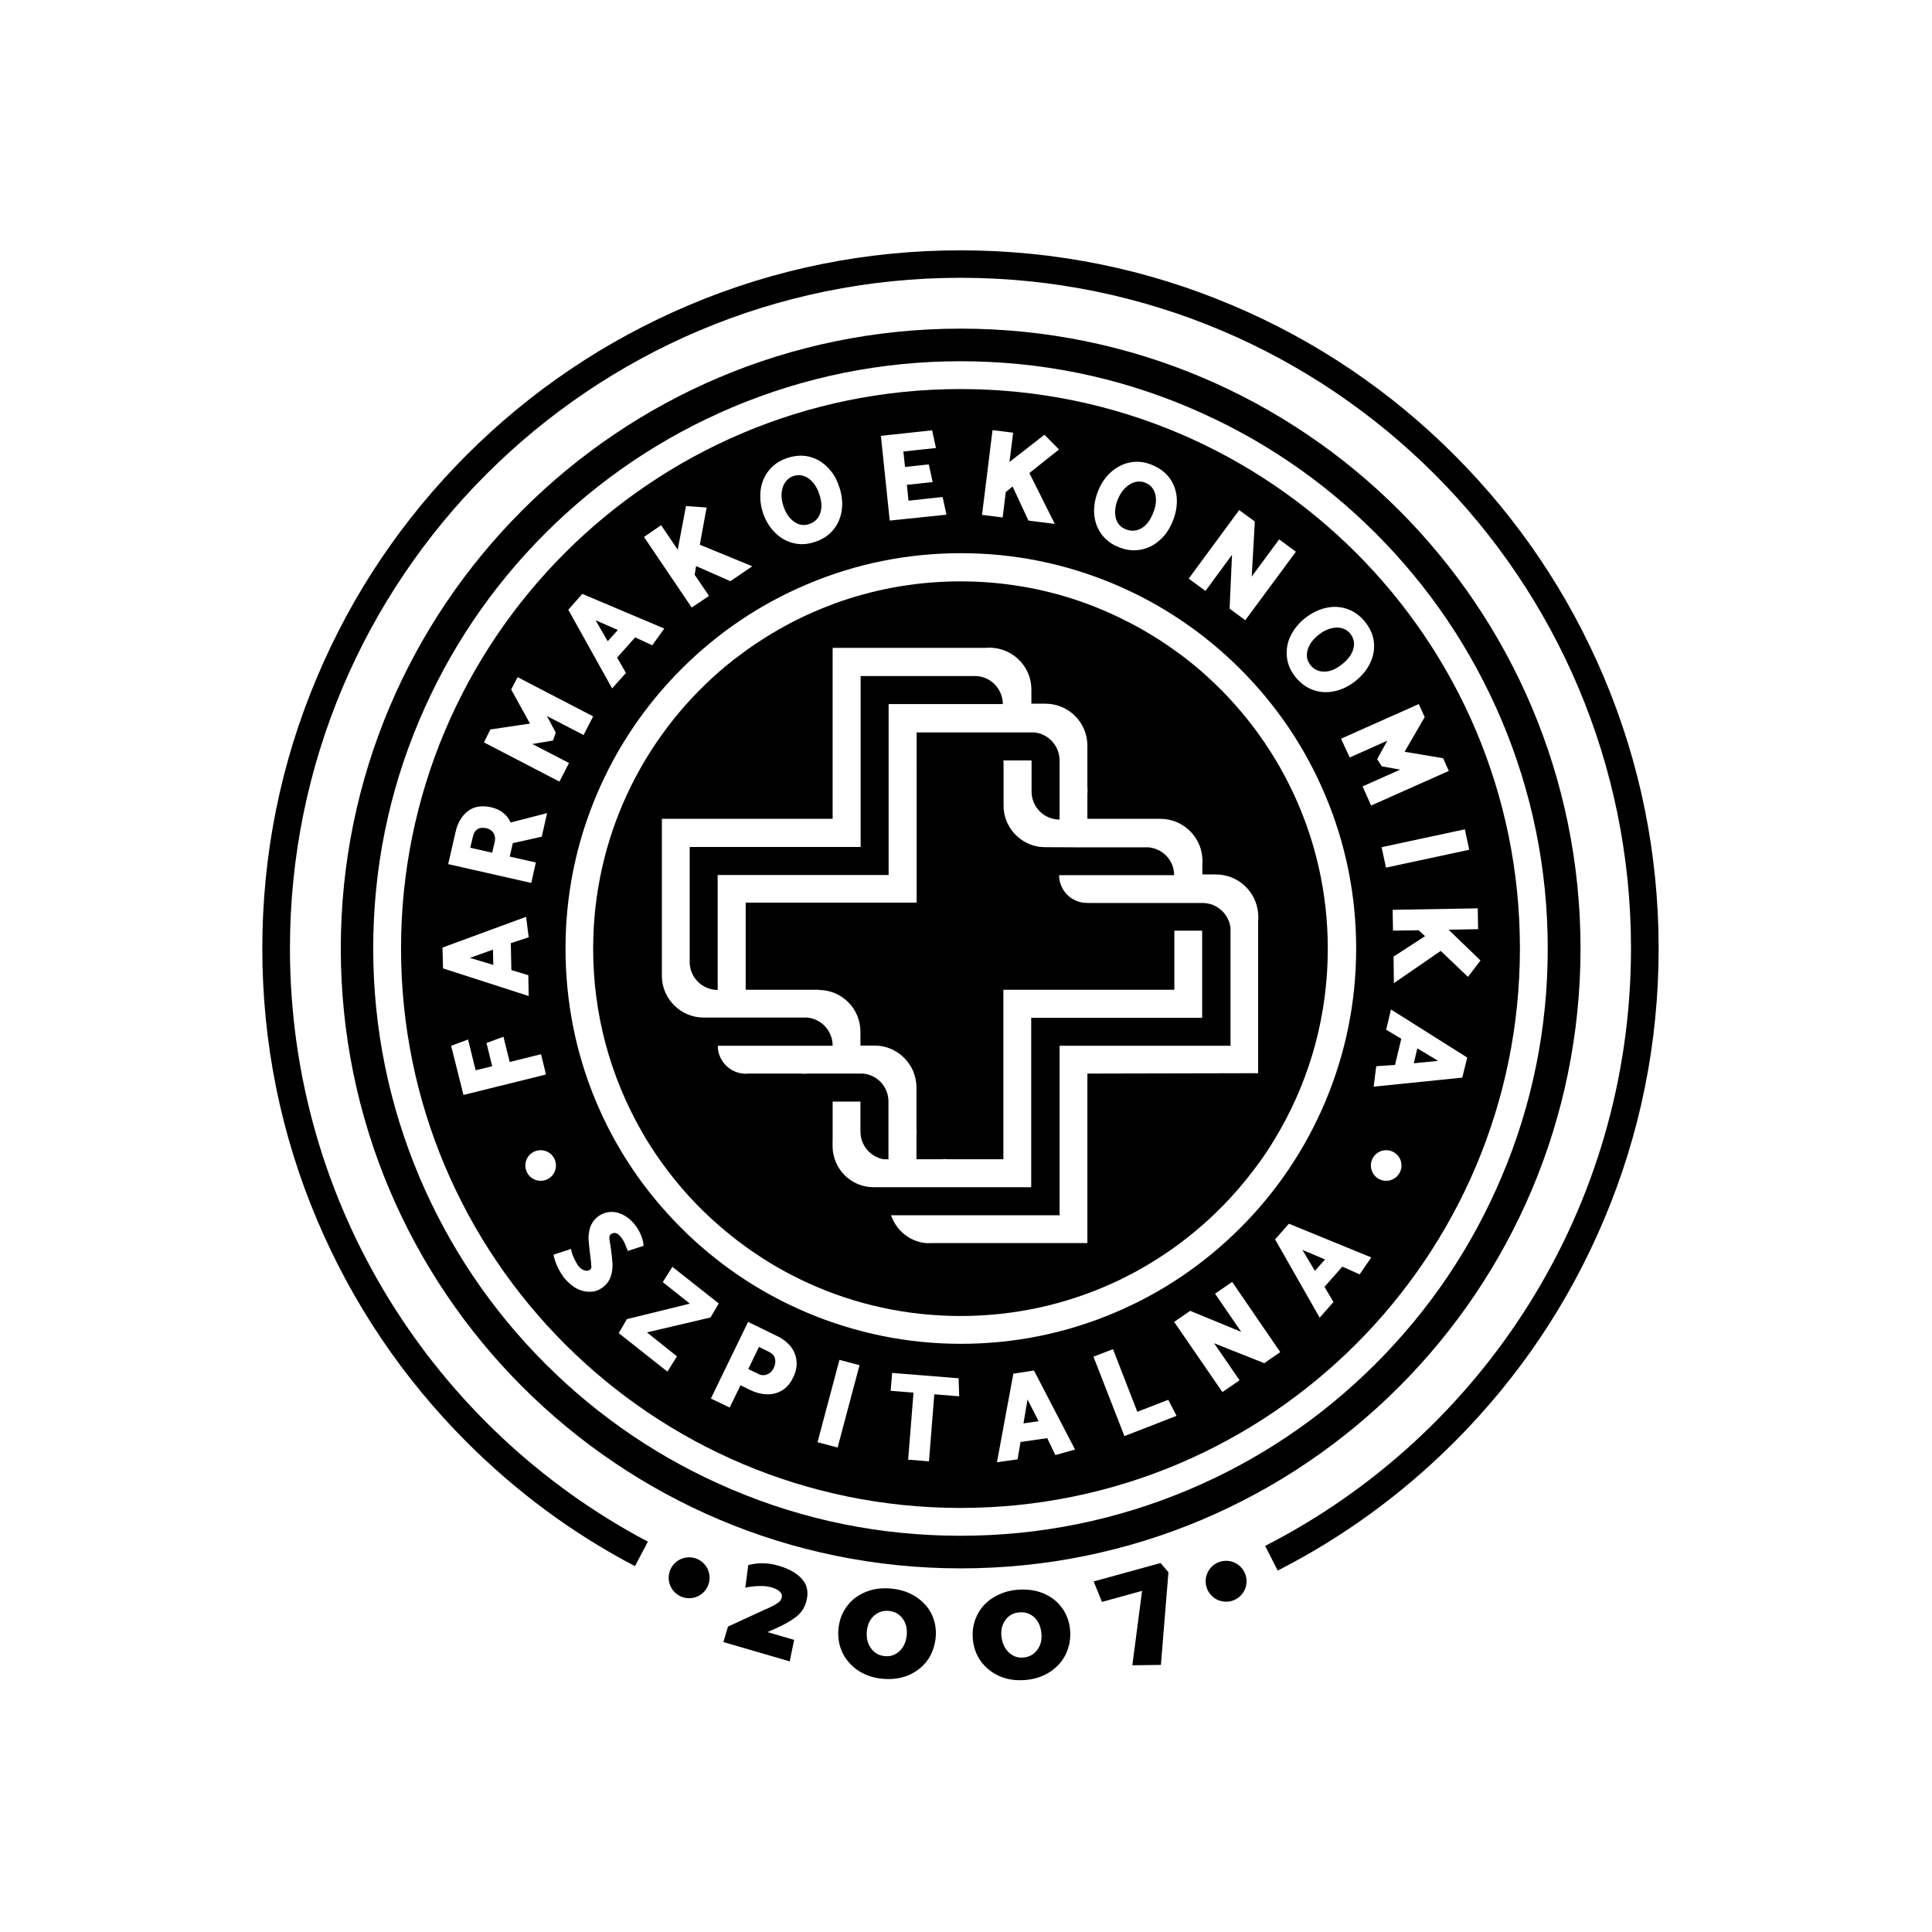 <?xml version="1.0" encoding="utf-8"?>
<!-- Generator: Adobe Illustrator 27.2.0, SVG Export Plug-In . SVG Version: 6.00 Build 0)  -->
<svg version="1.1" id="Layer_1" xmlns="http://www.w3.org/2000/svg" xmlns:xlink="http://www.w3.org/1999/xlink" x="0px" y="0px"
	 viewBox="0 0 1048.8 1048.8" style="enable-background:new 0 0 1048.8 1048.8;" xml:space="preserve">
<g>
	<path d="M858,514.9c0-185.9-150.7-336.5-336.5-336.5c-185.9,0-336.5,150.7-336.5,336.5s150.7,336.5,336.5,336.5
		C707.3,851.5,858,700.8,858,514.9z M645.5,808.6c-39.3,16.6-81,25.1-124.1,25.1s-84.8-8.4-124.1-25.1c-38-16.1-72-39-101.3-68.3
		c-29.3-29.3-52.2-63.4-68.3-101.3c-16.6-39.3-25.1-81-25.1-124.1s8.4-84.8,25.1-124.1c16.1-38,39-72,68.3-101.3
		c29.3-29.3,63.4-52.2,101.3-68.3c39.3-16.6,81-25.1,124.1-25.1s84.8,8.4,124.1,25.1c38,16.1,72,39,101.3,68.3
		c29.3,29.3,52.2,63.4,68.3,101.3c16.6,39.3,25.1,81,25.1,124.1s-8.4,84.8-25.1,124.1c-16.1,38-39,72-68.3,101.3
		C717.5,769.6,683.4,792.6,645.5,808.6z"/>
	<polygon points="719.3,683.7 707,678.5 713.8,689.9 	"/>
	<polygon points="323.3,336.7 329.9,348.1 335.4,342 	"/>
	<polygon points="555.6,772.7 563.8,771.5 557.8,759.7 	"/>
	<path d="M611.3,287.4c2.8,1.1,5.6,0.9,8.3-0.6s4.9-4.4,6.5-8.6c1.5-3.7,1.8-7,1-10c-0.8-3-2.6-5.1-5.5-6.2
		c-1.8-0.7-3.6-0.8-5.5-0.3c-1.9,0.5-3.6,1.6-5.3,3.2c-1.6,1.6-3,3.7-4,6.2c-1.5,3.7-1.8,7.1-1.1,10.1
		C606.5,284.2,608.3,286.3,611.3,287.4z"/>
	<path d="M431.2,283.3c2.6,1.8,5.3,2.2,8.3,1.1c2.9-1,4.8-3,5.8-5.9c1-2.9,0.8-6.5-0.7-10.7c-1.3-3.7-3.3-6.5-5.9-8.2
		c-2.6-1.8-5.3-2.1-8.2-1.1c-1.8,0.6-3.2,1.8-4.3,3.4s-1.7,3.6-1.9,5.9c-0.2,2.3,0.2,4.7,1.1,7.3
		C426.7,278.8,428.7,281.6,431.2,283.3z"/>
	<path d="M417.5,733.9l-5.5-2.7l-5.8,12l5.6,2.7c1.6,0.8,3.1,0.8,4.7,0.2c1.5-0.6,2.7-1.7,3.5-3.4c0.9-1.9,1.1-3.6,0.7-5.2
		S419.2,734.7,417.5,733.9z"/>
	<polygon points="255.1,520 267.8,523.8 267.6,515.5 	"/>
	<path d="M264,449.6c-1.9-0.4-3.5-0.3-4.8,0.5c-1.2,0.8-2.1,2.2-2.5,4.1l-1.4,6l11.9,2.7l1.4-6.1c0.4-1.7,0.1-3.2-0.7-4.6
		C267.1,450.9,265.7,450,264,449.6z"/>
	<path d="M719,364.6c3.1,0,6.4-1.4,9.9-4.3c3.1-2.5,5-5.2,5.8-8.2c0.8-3,0.2-5.7-1.7-8.1c-1.2-1.5-2.7-2.5-4.6-3
		c-1.9-0.5-3.9-0.4-6.2,0.2c-2.2,0.6-4.4,1.8-6.5,3.5c-3.1,2.5-5.1,5.3-5.9,8.3c-0.8,3-0.3,5.7,1.7,8.2
		C713.4,363.5,715.9,364.6,719,364.6z"/>
	<polygon points="769.4,569.1 767.5,577.2 780.7,575.9 	"/>
	<path d="M521.4,211.2c-167.7,0-303.7,136-303.7,303.7c0,167.7,136,303.7,303.7,303.7c167.7,0,303.7-136,303.7-303.7
		C825.2,347.2,689.2,211.2,521.4,211.2z M797.6,461.3l-45.2,9.7l-2.4-11.1l45.2-9.7L797.6,461.3z M773.4,389.3l-10.9,18.8l20.9,3.5
		l3.1,6.9l-42.2,18.8l-4.6-10.4l20.4-9.1l-10-1.8l-2.5-3.9l5.5-10l-20.4,9.1L728,401l42.2-18.8L773.4,389.3z M708.3,335.7
		c3.6-2.9,7.5-4.8,11.5-5.7c4-0.9,7.9-0.7,11.6,0.6c3.7,1.3,6.9,3.6,9.5,6.8c2.8,3.5,4.5,7.2,4.9,11c0.5,3.9-0.2,7.6-1.9,11.3
		s-4.3,6.9-7.7,9.7c-3.7,3-7.5,4.9-11.6,5.8c-4,0.9-7.9,0.7-11.6-0.6s-6.9-3.6-9.6-6.9c-2.8-3.4-4.4-7.1-4.8-11s0.2-7.7,1.9-11.3
		C702.3,341.7,704.8,338.5,708.3,335.7z M672.7,276.9l8.5,6.2l-1.7,29.9l14.9-20.2l9.1,6.7L676,336.7l-8.5-6.3l1.3-29.2l-14.4,19.6
		l-9.1-6.7L672.7,276.9z M596,266.8c1.7-4.3,4.1-7.9,7.2-10.6c3.1-2.7,6.6-4.5,10.4-5.2c3.8-0.7,7.7-0.3,11.6,1.3
		c4.2,1.7,7.4,4.1,9.7,7.2c2.3,3.2,3.6,6.7,3.9,10.8c0.3,4-0.4,8.1-2,12.2c-1.7,4.4-4.1,8-7.2,10.7c-3.1,2.8-6.5,4.5-10.4,5.2
		c-3.8,0.7-7.8,0.3-11.7-1.3c-4.1-1.6-7.3-4-9.6-7.2c-2.3-3.2-3.6-6.8-3.9-10.8S594.4,270.9,596,266.8z M538.8,233.5l11.2,1.4
		l-2,15.9l19-14.8l7.9,8l-16.1,12.8l13.8,27.6l-14.3-1.8l-8.6-18.5l-3.7,3l-1.7,13.8l-11.2-1.4L538.8,233.5z M506,233.6l2.1,9.6
		l-17.7,1.9l0.9,8.4l12.9-1.4l2.1,9.6l-14,1.5l0.9,8.6l18.5-2l2.1,9.6l-30.8,3.2l-4.8-46L506,233.6z M412.9,266.2
		c0.5-4.1,2-7.7,4.4-10.7c2.4-3.1,5.6-5.3,9.6-6.7c4.2-1.5,8.2-1.8,12-1c3.8,0.9,7.1,2.7,10,5.5c2.9,2.8,5.1,6.3,6.5,10.5
		c1.6,4.4,2.1,8.7,1.6,12.8c-0.5,4.1-2,7.7-4.4,10.7c-2.4,3.1-5.7,5.3-9.7,6.7c-4.1,1.5-8.1,1.8-11.9,0.9c-3.8-0.9-7.2-2.7-10.1-5.6
		c-2.9-2.8-5.1-6.3-6.6-10.5C412.9,274.6,412.4,270.3,412.9,266.2z M358.9,285.1l9,13.3l4.5-23.7l11.2,0.8l-3.7,20.2l28.5,11.7
		l-11.9,8.1l-18.6-8.2l-0.8,4.7l7.8,11.5l-9.4,6.3l-25.9-38.3L358.9,285.1z M316.1,322.4l44.5,18.8l-6.5,9.1l-9.3-4.3L335,357
		l4.8,8.3l-7.5,8.4l-23.8-42.7L316.1,322.4z M266.2,396l21.5-3.2l-10.2-18.5l3.5-6.7l41,21.3l-5.2,10.1l-19.9-10.3l4.8,9l-1.5,4.3
		l-11.2,1.9l19.9,10.3l-5.2,10.1l-41-21.3L266.2,396z M247.3,451.7c1.1-4.9,3.3-8.7,6.6-11.3c3.3-2.6,7.5-3.3,12.6-2.2
		c2.7,0.6,4.9,1.6,6.7,3.1c1.8,1.4,3.1,3.2,4,5.2l19.8-5.1l-2.9,12.8l-15.7,3.5l-1.7,7.3l14.2,3.2l-2.5,11.1l-45.1-10.2L247.3,451.7
		z M240.2,514.4l45.4-16.7l1.4,11.1l-9.7,3.2l0.3,14.6l9.2,2.8l0.2,11.3l-46.5-15L240.2,514.4z M244.9,567.7l9.2-3.4l4.1,16.7l9-2.2
		l-3.1-12.6l9.2-3.4l3.4,13.7l17-4.2l2.7,11l-44.8,11.1L244.9,567.7z M293.5,641c-4.6,0-8.3-3.7-8.3-8.3s3.7-8.3,8.3-8.3
		s8.3,3.7,8.3,8.3S298.1,641,293.5,641z M331.6,670c-0.5,0.4-0.8,1.1-0.8,1.9c0,0.8,0.2,2.1,0.5,3.8l0.4,2.6
		c0.4,3.1,0.7,5.7,0.8,7.9c0.1,2.2-0.2,4.4-0.9,6.6s-1.9,4-3.7,5.5c-2,1.7-4.2,2.7-6.7,2.9s-4.9-0.2-7.5-1.4
		c-2.5-1.2-4.9-3.1-7.1-5.7c-1.4-1.7-2.7-3.8-3.9-6.3c-1.2-2.5-1.9-4.8-2.2-6.7l9.5-3.1c0.2,1.3,0.6,2.9,1.5,4.8s1.7,3.4,2.6,4.6
		c1.1,1.3,2.2,2,3.4,2.3c1.2,0.3,2.2,0.1,2.9-0.5c0.5-0.4,0.7-1,0.6-2c0-0.9-0.2-2.3-0.4-4.2l-0.3-2.3c-0.4-3.3-0.7-6-0.8-8
		c-0.1-2,0.2-4.1,0.8-6.2c0.7-2.2,1.9-4,3.7-5.6c1.9-1.6,4.1-2.6,6.5-2.9s4.8,0.1,7.2,1.2c2.4,1.1,4.6,2.8,6.6,5.2
		c1.4,1.7,2.6,3.6,3.5,5.7c0.9,2.2,1.5,4.3,1.6,6.2l-8.6,2.8c-0.8-2.2-1.5-3.9-2-4.9c-0.6-1.1-1.3-2.2-2.2-3.2
		c-0.8-1-1.7-1.5-2.7-1.7C333.2,669.3,332.3,669.5,331.6,670z M367.5,736.3l-5.2,8.3l-26.4-20.9l4.4-7.6l34.2-8.4L359.8,696l5.2-8.3
		l25.2,19.9l-4.5,7.6l-34.5,8.1L367.5,736.3z M430.5,747.9c-1.5,3.2-3.6,5.5-6.1,7c-2.6,1.5-5.3,2.1-8.3,2c-3-0.1-5.9-0.9-8.8-2.3
		L402,752l-5.9,12.1l-10.2-4.9l20.2-41.6l16,7.8c2.9,1.4,5.3,3.3,7.1,5.5c1.8,2.3,2.9,4.9,3.2,7.8S432.1,744.7,430.5,747.9z
		 M454.7,785.8l-10.9-2.9l11.9-44.7l10.9,2.9L454.7,785.8z M507.2,756.9l-2.9,36.4l-11.3-0.9l2.9-36.4l-12.4-1l0.8-9.7l36.1,2.9
		l0.3,9.8L507.2,756.9z M437.9,712.5c-25.5-10.8-48.5-26.3-68.2-46s-35.2-42.6-46-68.2C312.6,572,307,543.9,307,514.9
		s5.7-57,16.9-83.5c10.8-25.5,26.3-48.5,46-68.2c19.7-19.7,42.6-35.2,68.2-46c26.4-11.2,54.5-16.9,83.5-16.9s57,5.7,83.5,16.9
		c25.5,10.8,48.5,26.3,68.2,46c19.7,19.7,35.2,42.6,46,68.2c11.2,26.4,16.9,54.5,16.9,83.5s-5.7,57-16.9,83.5
		c-10.8,25.5-26.3,48.5-46,68.2c-19.7,19.7-42.6,35.2-68.2,46c-26.4,11.2-54.5,16.9-83.5,16.9S464.4,723.7,437.9,712.5z
		 M572.9,789.9l-4.4-9.2l-14.5,2.1l-1.6,9.4l-11.2,1.6l8.9-48.1l11.2-1.7l22.3,42.9L572.9,789.9z M610.4,779.6l-16.8-43.1l10.6-4.1
		l13.2,34l16.8-6.5l4.5,8.7L610.4,779.6z M686.3,740l-27.2-10.8l13.8,20.1l-9.3,6.4l-26.2-38.1l8.7-6l27.7,11.4l-14.2-20.7l9.3-6.4
		L695,734L686.3,740z M738.1,691.8l-9.4-4.2l-9.7,11l4.9,8.2l-7.5,8.5l-24.2-42.5l7.5-8.5l44.7,18.3L738.1,691.8z M752.5,641
		c-4.6,0-8.3-3.7-8.3-8.3s3.7-8.3,8.3-8.3c4.6,0,8.3,3.7,8.3,8.3S757.1,641,752.5,641z M793.8,585l-48.1,4.9l1.4-11.1l10.2-0.7
		l3.4-14.2l-8.2-4.9l2.6-11l41.4,26.1L793.8,585z M782.1,516.2l-25.4,17.5l-0.2-14.4l17.1-11.1l-3.5-3.2l-13.9,0.2l-0.2-11.3
		l46.2-0.8l0.2,11.3l-16,0.3l17.3,16.7l-6.8,8.9L782.1,516.2z"/>
	<path d="M628.9,683c4-2.6,8-5.3,11.8-8.2c1.3-1,2.5-1.9,3.8-2.9c2.5-2,5-4,7.4-6.1c11.9-10.3,22.5-22,31.7-34.7
		c2-2.8,4-5.7,5.9-8.7c1.9-3,3.7-6,5.4-9c16.5-29,25.9-62.6,25.9-98.4c0,0,0,0,0,0c0-60.2-26.7-114.2-68.9-150.8
		c-2.4-2.1-4.9-4.1-7.4-6.1s-5.1-3.9-7.7-5.7c-1.3-0.9-2.6-1.8-3.9-2.7c-4-2.7-8.1-5.2-12.2-7.6c-8.4-4.8-17.1-9-26.1-12.6
		c-3-1.2-6.1-2.3-9.2-3.4c-20.1-6.8-41.6-10.5-64-10.5c-22.4,0-43.9,3.7-64,10.5c-3.1,1-6.1,2.2-9.2,3.4
		c-9.1,3.6-17.8,7.8-26.1,12.6c-4.2,2.4-8.3,5-12.2,7.6c-1.3,0.9-2.6,1.8-3.9,2.7c-2.6,1.9-5.2,3.8-7.7,5.7c-2.5,2-5,4-7.4,6.1
		c-42.2,36.6-68.9,90.6-68.9,150.8c0,0,0,0,0,0c0,35.8,9.4,69.3,25.9,98.4c1.7,3.1,3.5,6.1,5.4,9c1.9,3,3.9,5.9,5.9,8.7
		c9.2,12.8,19.8,24.5,31.7,34.7c2.4,2.1,4.9,4.1,7.4,6.1c1.3,1,2.5,2,3.8,2.9c3.8,2.9,7.8,5.6,11.8,8.2c5.4,3.5,11,6.7,16.7,9.6
		c2.9,1.5,5.8,2.9,8.7,4.2c25,11.3,52.8,17.6,82.1,17.6c29.3,0,57.1-6.3,82.1-17.6c2.9-1.3,5.9-2.7,8.7-4.2
		C618,689.7,623.5,686.4,628.9,683z M590.3,582.8v92h-82.2c0,0-0.1,0-0.4,0c-0.9,0-4.6,0.1-5.4,0c-8.8-1-15.8-7-18.6-15.1h27.6h3.2
		h6.8h5.3h48.6v-92h92.8v-47.9v-12.8v-3.1c-0.8-7.7-7.3-13.7-15.2-13.7h-0.1h-14.4h-0.8h-0.7v0h-1.5h-2.3h-6.3h-3h-2.9H617h-25.3
		c-0.5,0-2.5-0.1-3-0.1c-3.6-0.3-6.8-1.9-9.3-4.3c-2.4-2.4-4-5.7-4.4-9.3v-1.4h15.2h8.8v0h6.4h1.5h1.3h29.2v0
		c0-7.9-6-14.3-13.7-15.1h-3.1h-12.3h-16.5h-1.6v0h-1.7l-21-0.1c-1.3,0-2.6-0.1-3.9-0.3c-9.4-1.6-16.9-9.1-18.5-18.5
		c-0.2-1.3-0.3-2.6-0.3-3.9v-23c0-0.5-0.1-0.9-0.1-1.4h0.1h1.2h14v3v11v1.2v1.7c0,8.4,6.8,15.2,15.1,15.2v0h0.1h0v-18.2v-11v-1.3
		v-1.5v-0.3c-0.1-7.8-6.1-14.3-13.8-15h-0.2h-1.3h-1.4H546h-1.2h-1.2h-9.2h-1.9h-6.4h-0.5h-28V490h-92.8v22v8.6v2.9v5.5v8.3h39.7
		l0.1,0.1c12.5,0.1,22.5,10.2,22.5,22.7v7.5h7.7c12.5,0,22.7,10.2,22.7,22.7v22.4c0.1,0.5,0.1,1,0.1,1.6s0,1.1-0.1,1.6v13.4h13.8
		c0.5,0,0.9-0.1,1.4-0.1c0.5,0,0.9,0,1.4,0.1h30.6v-92h92.8v-32.1h0h0.5h14.6v14.7v0.7v31.9h-92.8v92H528h-1.6h-5.2h-23.6h-15.2h-8
		c-11.4,0-20.5-8.2-22.2-19.1c-0.2-1.1-0.3-4.1-0.2-7v-19v-1.4h1.5h13.6v2.3v11.3c0,0.4,0,2.3,0,2.7c0,7.4,5.3,13.6,12.4,15h2.8
		v-17.6v-11.2v-2.4c0,0,0,0.3,0,0v-0.4c-0.1-7.8-6.1-14.2-13.8-14.9h-1.5h-1.5h-12.2H452h-7.5h-6.3c-0.5,0-0.9,0.1-1.4,0.1
		s-1,0-1.4-0.1h-29.2c-0.5,0-0.9,0.1-1.4,0.1c-0.1,0-0.1,0-0.2,0c-0.4,0-0.8,0-1.2-0.1c-7.3-0.7-13-6.5-13.7-13.7v-1.4h15h8v0h7.5
		h1.6h1.5H452V567c-0.3-7.6-6.2-13.8-13.6-14.6h-3.1h-12.1h-16.8h-1.6v0h-0.2h-1.4h-13.5v0H382c-12.5,0-22.7-10.2-22.7-22.7v-85.2
		H452v-92.8h83.3c0.6-0.1,1.3-0.1,1.9-0.1c0.6,0,1.3,0,1.9,0.1c11.6,1,20.8,10.7,20.8,22.6v7.7l0,0h7.6c12.6,0,22.8,10.2,22.8,22.8
		v11.2v11.6c0.1,0.5,0.1,1,0.1,1.6s0,1.1-0.1,1.6v13.7h39.6c12,0,21.9,9.3,22.8,21.1c0,0.6,0.1,1.1,0.1,1.7c0,0.6,0,1.2-0.1,1.7v5.7
		h7.3c12.2,0,22.1,9.4,23,21.3c0,0.6,0.1,1.2,0.1,1.8s0,1.2-0.1,1.8v83L590.3,582.8L590.3,582.8z"/>
	<path d="M529.3,367h-13.5h-48.6v92.8h-92.8v48.7v13.5v0.4c0.1,8.3,6.9,15,15.2,15v-28.8v-1.6v-32h92.8v-92.8h31.6h1.9h28.5
		C544.3,373.8,537.6,367,529.3,367z"/>
	<path d="M482.4,598.1C482.4,598.4,482.4,598.1,482.4,598.1L482.4,598.1z"/>
	<path d="M579.5,485.6c-2.4-2.4-4-5.7-4.4-9.3C575.5,479.9,577.1,483.2,579.5,485.6z"/>
	<path d="M422.8,850c-5.6-1.7-11.2-1.8-16.6-0.4l-1.6,12.3c2.1-0.5,4.5-0.8,7.1-0.9c2.6-0.1,5,0.1,7.1,0.7c2.1,0.6,3.6,1.4,4.6,2.4
		s1.3,2.1,0.9,3.4c-0.3,1.1-1.1,2.1-2.4,2.9c-1.2,0.8-3.1,1.8-5.5,2.9c-1,0.4-1.8,0.7-2.3,1l-18.9,8.7l-2.5,8.4l36,10.5l2.4-11.7
		l-14.5-4.2l4.1-1.8c5-2.2,8.8-4.4,11.5-6.5c2.7-2.2,4.5-4.8,5.4-8c1.4-4.8,0.8-8.9-1.9-12.1C433.1,854.3,428.7,851.8,422.8,850z"/>
	<path d="M497.3,866.9c-3.8-2.5-8.2-4-13.2-4.5c-5-0.5-9.6,0-13.9,1.7c-4.2,1.7-7.7,4.2-10.3,7.7c-2.7,3.5-4.2,7.5-4.7,12.1
		c-0.5,4.7,0.2,9,2,13c1.9,4,4.7,7.2,8.4,9.8c3.8,2.5,8.1,4.1,13.1,4.6c5.1,0.5,9.7,0,14-1.7c4.2-1.7,7.7-4.3,10.4-7.8
		c2.7-3.5,4.2-7.7,4.8-12.4c0.5-4.6-0.2-8.9-2-12.8S501.1,869.4,497.3,866.9z M492.2,887.9c-0.4,3.6-1.7,6.4-4,8.5
		c-2.3,2.1-5,3-8.1,2.6c-3.1-0.3-5.6-1.8-7.4-4.4c-1.8-2.6-2.5-5.7-2.1-9.4c0.4-3.5,1.7-6.2,4-8.2s5-2.8,8-2.5
		c3.2,0.3,5.7,1.8,7.5,4.3C491.9,881.3,492.6,884.3,492.2,887.9z"/>
	<path d="M576.4,872.7c-2.6-3.5-6-6.1-10.2-7.8c-4.2-1.7-8.8-2.3-13.8-1.9c-5,0.4-9.4,1.9-13.3,4.3s-6.7,5.6-8.7,9.6
		c-1.9,3.9-2.7,8.2-2.3,12.8c0.4,4.7,1.9,8.8,4.5,12.3c2.6,3.5,6,6.2,10.2,8s8.8,2.4,13.8,2c5.1-0.4,9.5-1.9,13.4-4.4
		c3.8-2.5,6.7-5.7,8.6-9.7c1.9-4,2.7-8.3,2.3-13.1C580.5,880.2,579,876.2,576.4,872.7z M563.1,895.6c-1.8,2.5-4.3,3.9-7.5,4.2
		s-5.8-0.7-8.1-2.9c-2.2-2.2-3.5-5.1-3.9-8.8c-0.3-3.5,0.5-6.4,2.3-8.8c1.8-2.4,4.3-3.8,7.4-4c3.2-0.3,5.9,0.6,8.2,2.7
		c2.2,2.1,3.5,5,3.8,8.5C565.7,890.1,565,893.1,563.1,895.6z"/>
	<polygon points="593.7,858.5 598.2,869.6 620,863.6 614.7,904 630.2,903.8 634.3,853.5 630,848.5 	"/>
	<path d="M870.6,367.4c-19.1-45.1-46.4-85.7-81.2-120.5s-75.3-62.1-120.5-81.2c-46.7-19.8-96.4-29.8-147.5-29.8
		c-51.2,0-100.8,10-147.5,29.8c-45.1,19.1-85.7,46.4-120.5,81.2s-62.1,75.3-81.2,120.5c-19.8,46.7-29.8,96.4-29.8,147.5
		s10,100.8,29.8,147.5c19.1,45.1,46.4,85.7,81.2,120.5c27.1,27.1,57.7,49.7,91.3,67.3l7-13.3c-115.5-61-194.3-182.4-194.3-322.1
		c0-201,163-364,364-364c201,0,364,163,364,364c0,141.5-80.7,264.1-198.6,324.4l6.8,13.4c35.3-18,67.5-41.4,95.8-69.7
		c34.8-34.8,62.1-75.3,81.2-120.5c19.8-46.7,29.8-96.4,29.8-147.5C900.4,463.8,890.4,414.2,870.6,367.4z"/>
	<circle cx="665.6" cy="858.4" r="11.1"/>
	<circle cx="374.1" cy="856.5" r="11.1"/>
</g>
</svg>
